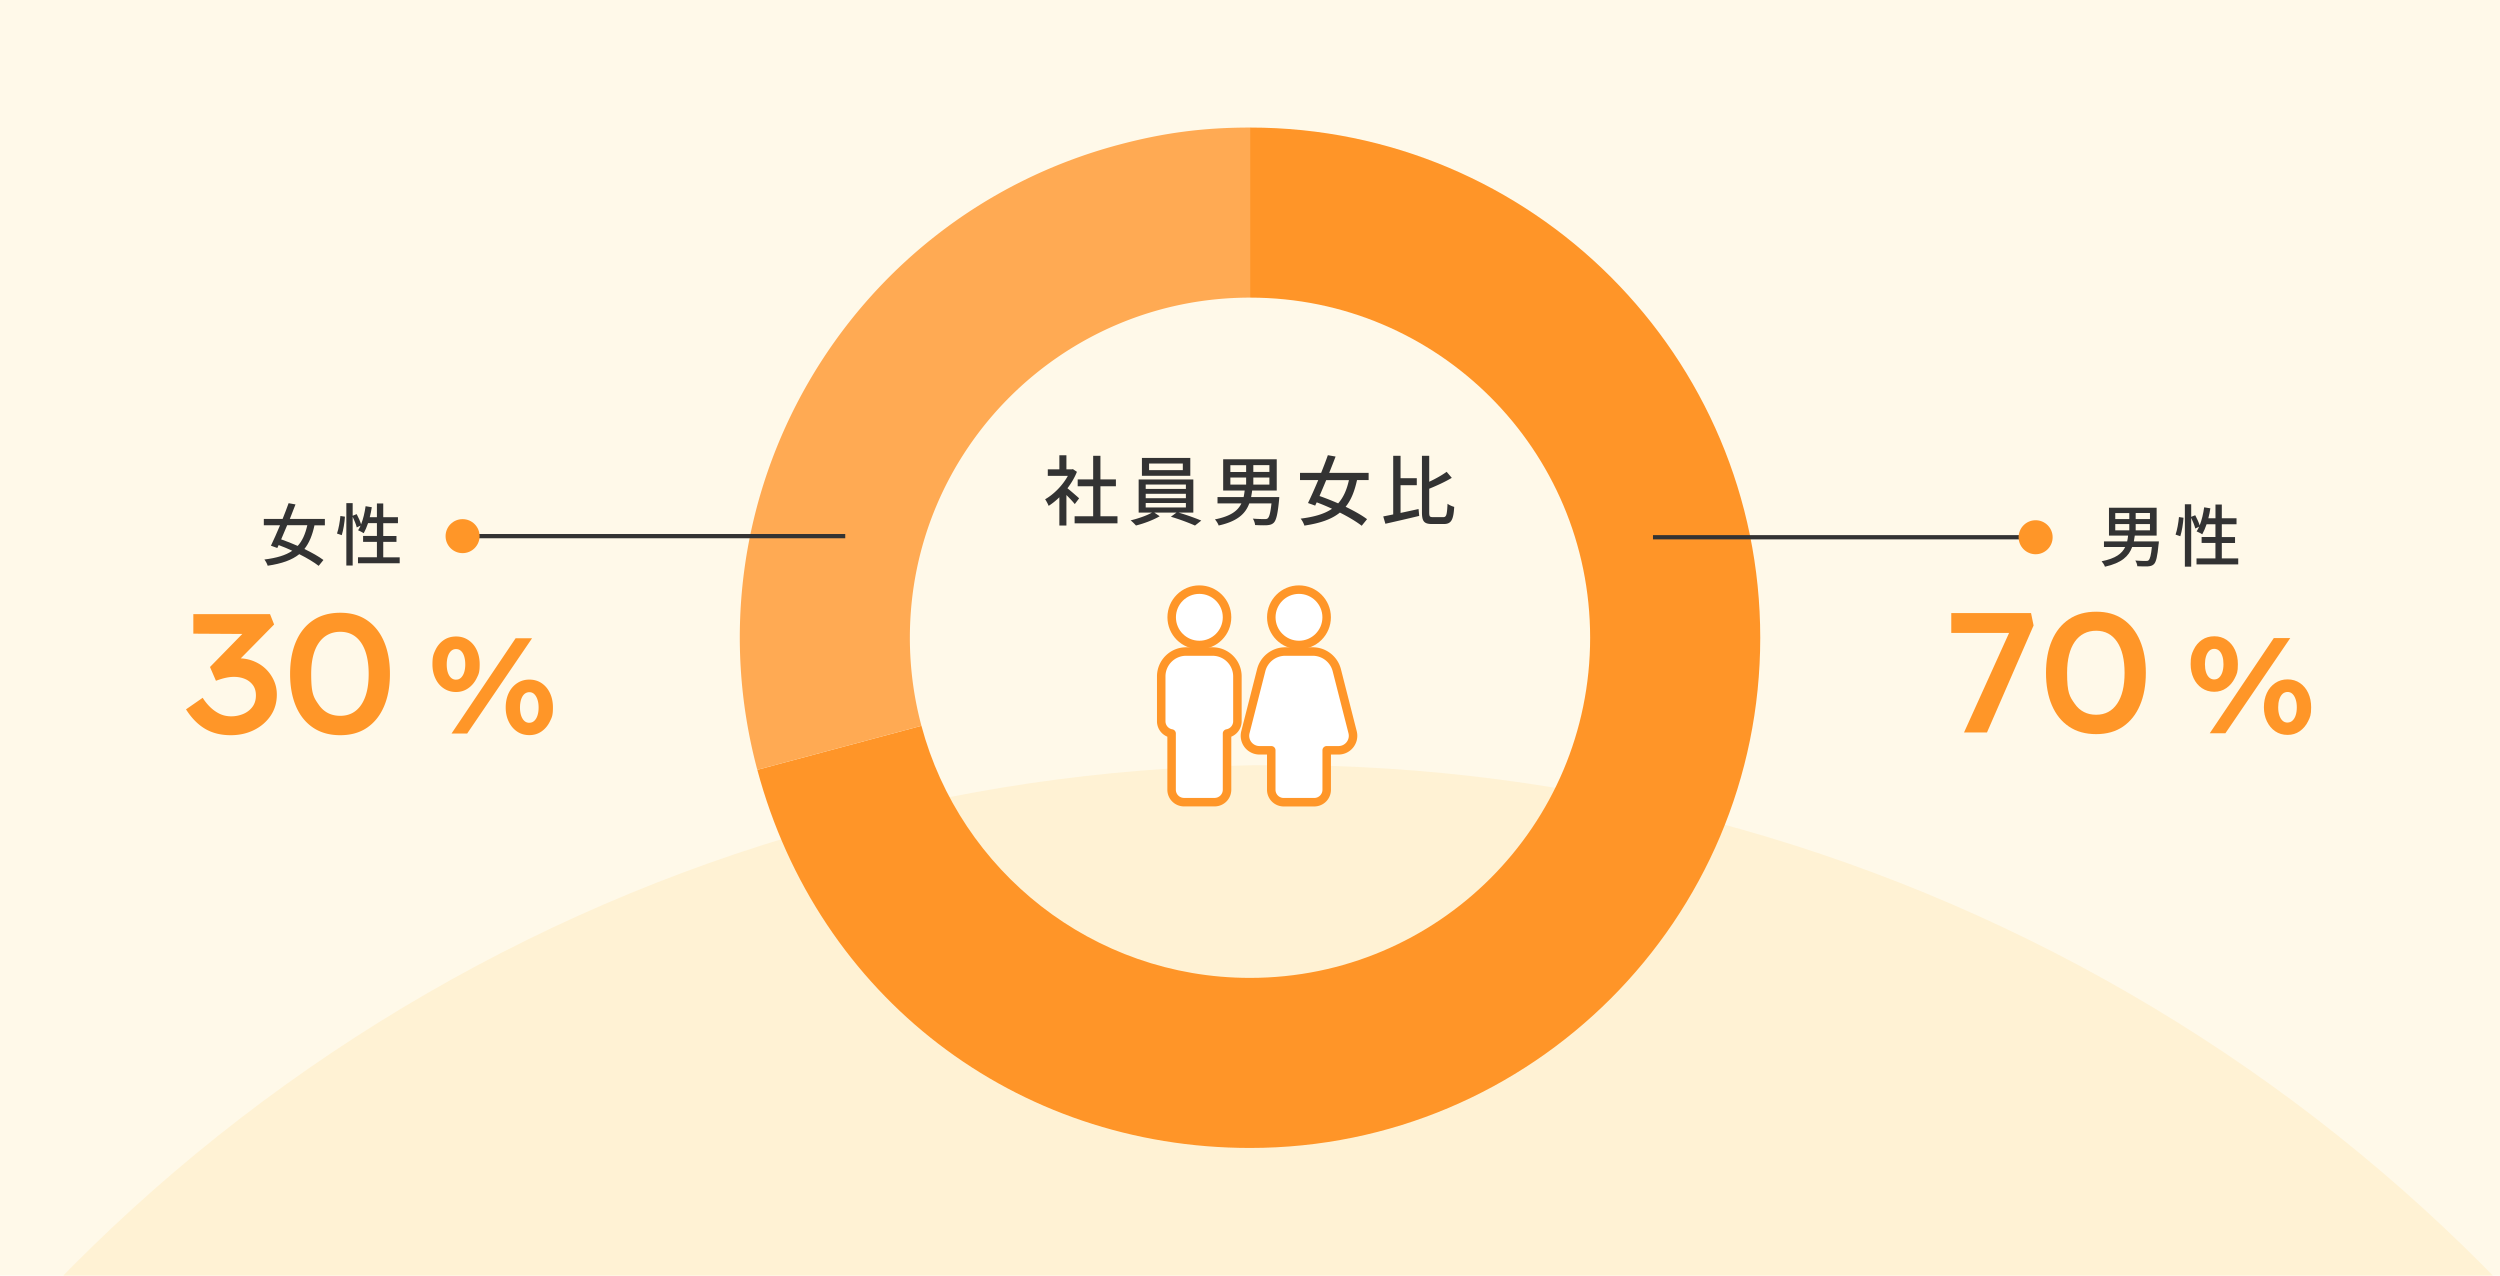 <svg xmlns="http://www.w3.org/2000/svg" data-name="レイヤー 2" viewBox="0 0 588 300"><defs><clipPath id="a"><path d="M144-144h300v588H144z" style="fill:none" transform="rotate(-90 294 150)"/></clipPath></defs><path d="M0 0h588v300H0z" style="fill:#fff9e9"/><g style="clip-path:url(#a)"><circle cx="300.6" cy="579.95" r="400" style="fill:#fff2d4"/></g><path d="M294.01 30v40c44.18 0 79.99 35.82 79.99 80s-35.82 80-80 80c-37.02 0-68.15-25.15-77.28-59.29l-38.6 10.35c14.29 53.33 60.7 88.94 115.9 88.94 66.27 0 119.99-53.73 119.99-120S360.29 30 294.02 30Z" style="fill:#ff9528"/><path d="M214 150c0-44.18 35.82-80 80-80h.01V30c-11 0-20.43 1.24-31.05 4.09-64.01 17.15-101.99 82.95-84.84 146.97l38.6-10.35A80 80 0 0 1 214 150" style="fill:#ffaa53"/><path d="M252.78 118.55c-.41-.52-1.22-1.39-1.96-2.12v7.17h-1.66v-6.64c-.81.79-1.67 1.48-2.52 2.02-.16-.43-.58-1.22-.83-1.55 2.05-1.17 4.12-3.26 5.35-5.51h-4.72v-1.53h2.72v-3.31h1.66v3.31h1.24l.29-.05.94.63c-.54 1.37-1.33 2.68-2.23 3.87.85.68 2.34 1.98 2.75 2.36l-1.03 1.37Zm10.05 2.88v1.66h-10.08v-1.66h4.36v-7.06h-3.64v-1.62h3.64v-5.55h1.71v5.55h3.64v1.62h-3.64v7.06zm14.4-.86c1.8.52 3.96 1.3 5.31 1.87l-1.48 1.17c-1.35-.61-3.78-1.53-5.67-2.07l1.31-.97h-5.2l1.26.85c-1.44.86-3.74 1.73-5.58 2.18-.31-.34-.85-.9-1.26-1.21 1.71-.4 3.82-1.13 5.01-1.82h-3.12v-7.8h12.86v7.8zm2.73-8.66h-11.38v-4.21h11.38zM269.47 115h9.45v-1.03h-9.45zm0 2.18h9.45v-1.04h-9.45zm0 2.18h9.45v-1.06h-9.45zm8.73-10.34h-7.94v1.55h7.94zm22.64 8.56c-.32 3.35-.67 4.79-1.26 5.37-.41.4-.88.52-1.57.58-.58.04-1.67.02-2.81-.04-.04-.45-.25-1.1-.54-1.51 1.13.09 2.29.11 2.74.11.38 0 .59-.02.77-.18.38-.32.65-1.33.88-3.51h-5.22c-.88 2.41-2.75 4.21-7.2 5.2-.14-.45-.56-1.1-.88-1.44 3.73-.74 5.4-2.03 6.23-3.76h-5.62v-1.49h6.14c.11-.49.18-1.01.25-1.53h-5.06v-7.36h12.6v7.36h-5.78c-.07.52-.16 1.04-.25 1.53h6.63l-.05.68Zm-11.46-6.57h3.71v-1.6h-3.71zm0 2.97h3.71v-1.66h-3.71zm9.18-4.58h-3.78v1.6h3.78zm0 2.92h-3.78v1.66h3.78zm20.61.59c-.58 2.66-1.4 4.72-2.68 6.28 1.98.97 3.8 1.98 5.04 2.92l-1.26 1.55c-1.22-.95-3.08-2.07-5.13-3.1-1.94 1.57-4.61 2.5-8.35 3.06-.16-.52-.52-1.21-.88-1.64 3.26-.41 5.63-1.12 7.38-2.32a49 49 0 0 0-3.6-1.51l-.36.77-1.69-.61c.7-1.44 1.57-3.39 2.41-5.4h-4.29v-1.69h4.97c.58-1.44 1.13-2.88 1.58-4.16l1.82.32c-.45 1.19-.97 2.5-1.5 3.84h9.27v1.69h-2.74Zm-7.24 0c-.54 1.3-1.08 2.57-1.58 3.75 1.39.49 2.9 1.08 4.38 1.73 1.22-1.35 2.02-3.13 2.54-5.47h-5.33Zm17.48 7.73c1.37-.29 2.83-.61 4.23-.92l.16 1.62c-2.77.67-5.74 1.35-7.96 1.85l-.5-1.73c.68-.13 1.48-.29 2.34-.47V107.2h1.73v5.28h3.82v1.64h-3.82zm10.04.99c.77 0 .88-.63 1.01-3.15.41.32 1.1.61 1.57.74-.18 2.97-.65 4.03-2.43 4.03h-2.77c-1.89 0-2.39-.61-2.39-2.79v-13.25h1.71v6.1c1.55-.72 3.08-1.6 4.1-2.34l1.21 1.42c-1.53.92-3.49 1.82-5.31 2.56v5.53c0 1.01.13 1.15.9 1.15h2.41Z" style="fill:#333"/><circle cx="305.52" cy="145.19" r="6.51" style="fill:#fff;stroke:#ff9628;stroke-linecap:round;stroke-linejoin:round;stroke-width:2px"/><path d="m318.13 172.21-3.71-14.56c-.66-2.6-3-4.41-5.67-4.41h-6.45c-2.68 0-5.02 1.82-5.67 4.41l-3.71 14.56a3.416 3.416 0 0 0 3.31 4.26H299v9.28c0 1.62 1.31 2.93 2.93 2.93h7.18c1.62 0 2.93-1.31 2.93-2.93v-9.28h2.78c2.23 0 3.86-2.1 3.31-4.26m-32.95-18.97h-6.2c-3.23 0-5.86 2.63-5.86 5.86v10.53c0 1.46 1.05 2.66 2.44 2.89v13.22c0 1.62 1.31 2.93 2.93 2.93h7.18c1.62 0 2.93-1.31 2.93-2.93v-13.22a2.925 2.925 0 0 0 2.44-2.89V159.1c0-3.24-2.62-5.86-5.86-5.86" style="fill:#fff;stroke:#ff9628;stroke-linecap:round;stroke-linejoin:round;stroke-width:2px"/><circle cx="282.09" cy="145.19" r="6.51" style="fill:#fff;stroke:#ff9628;stroke-linecap:round;stroke-linejoin:round;stroke-width:2px"/><path d="M108.8 126.1h90" style="fill:none;stroke:#333;stroke-miterlimit:10"/><path d="M54.27 172.92c-2.35 0-4.37-.51-6.06-1.52s-3.18-2.53-4.46-4.56l3.92-2.72q.84 1.32 1.86 2.28c.68.64 1.41 1.15 2.2 1.52s1.67.56 2.66.56 1.93-.19 2.82-.56 1.61-.93 2.16-1.66.82-1.63.82-2.7c0-.99-.24-1.8-.72-2.44a4.4 4.4 0 0 0-1.88-1.44c-.77-.32-1.63-.48-2.56-.48-.45 0-.92.04-1.4.12s-.95.19-1.4.32q-.675.195-1.44.48l-1.4-3.24 8.76-8.96.72 1.2-13.4-.08v-4.6h18.04l.96 2.44-10 10.16-1.2-1.8c.27-.11.69-.2 1.26-.28s1.13-.12 1.66-.12c1.17 0 2.31.21 3.4.64s2.05 1.03 2.86 1.8 1.46 1.68 1.94 2.72q.72 1.56.72 3.36c0 1.89-.49 3.55-1.46 4.98q-1.455 2.145-3.9 3.36c-1.63.81-3.45 1.22-5.48 1.22m25.76 0c-2.51 0-4.64-.59-6.4-1.78s-3.1-2.86-4.02-5.02-1.38-4.69-1.38-7.6.46-5.44 1.38-7.6 2.26-3.83 4.02-5.02 3.89-1.78 6.4-1.78 4.59.59 6.32 1.78 3.06 2.86 3.98 5.02 1.38 4.69 1.38 7.6-.46 5.44-1.38 7.6-2.25 3.83-3.98 5.02-3.84 1.78-6.32 1.78m0-4.56q3.165 0 4.92-2.58c1.17-1.72 1.76-4.14 1.76-7.26s-.59-5.59-1.76-7.32-2.81-2.6-4.92-2.6-3.84.87-5.04 2.6q-1.8 2.595-1.8 7.32c0 4.725.6 5.54 1.8 7.26q1.8 2.58 5.04 2.58m27.22-5.6c-1.09 0-2.05-.29-2.9-.86s-1.49-1.35-1.95-2.34q-.69-1.47-.69-3.3c0-1.83.23-2.38.69-3.36q.69-1.47 1.95-2.34c.84-.58 1.82-.86 2.93-.86s2.05.29 2.9.86q1.26.87 1.95 2.34t.69 3.36c0 1.89-.24 2.31-.72 3.28q-.72 1.455-1.98 2.34c-.84.59-1.8.88-2.86.88Zm.03-2.91c.45 0 .83-.15 1.15-.46s.57-.73.74-1.26.26-1.15.26-1.86-.09-1.36-.26-1.9-.42-.97-.74-1.26c-.32-.3-.71-.45-1.18-.45s-.84.16-1.17.46c-.33.31-.58.74-.75 1.28s-.26 1.17-.26 1.87.08 1.35.26 1.89c.17.53.42.95.75 1.25q.495.45 1.2.45Zm-1.08 12.67 15.07-22.4h3.87l-15.26 22.4zm18.3.38c-1.11 0-2.08-.29-2.91-.86-.83-.58-1.48-1.35-1.95-2.34-.47-.98-.7-2.08-.7-3.3s.23-2.38.69-3.36 1.11-1.76 1.97-2.34 1.82-.86 2.91-.86 2.08.29 2.91.86 1.48 1.35 1.94 2.34q.69 1.47.69 3.36c0 1.89-.24 2.31-.72 3.3-.48.98-1.14 1.76-1.97 2.34s-1.78.86-2.85.86Zm0-2.91c.45 0 .84-.15 1.17-.46q.495-.465.75-1.26c.17-.53.26-1.15.26-1.86s-.09-1.33-.27-1.87-.43-.97-.75-1.28-.7-.46-1.15-.46-.87.16-1.2.46c-.33.31-.58.74-.75 1.28s-.26 1.17-.26 1.87.09 1.35.27 1.89c.18.53.43.95.75 1.25s.71.45 1.18.45Z" style="fill:#ff9628"/><path d="M73.97 123.53c-.51 2.37-1.25 4.19-2.38 5.59 1.76.86 3.38 1.76 4.48 2.59l-1.12 1.38c-1.09-.85-2.74-1.84-4.56-2.75-1.73 1.39-4.1 2.22-7.43 2.72-.14-.46-.46-1.07-.78-1.46 2.9-.37 5.01-.99 6.56-2.06-1.07-.5-2.16-.96-3.2-1.34l-.32.69-1.5-.54c.62-1.28 1.39-3.01 2.14-4.8h-3.81v-1.5h4.42c.51-1.28 1.01-2.56 1.41-3.7l1.62.29c-.4 1.06-.86 2.22-1.33 3.41h8.24v1.5h-2.43Zm-6.43 0c-.48 1.15-.96 2.29-1.41 3.33 1.23.43 2.58.96 3.89 1.54 1.09-1.2 1.79-2.78 2.26-4.87zm11.72 1.96c.38-1.07.69-2.83.8-4.13l1.07.16c-.08 1.31-.37 3.17-.75 4.35zm14.75 5.58v1.41H84.2v-1.41h4.45v-3.63H85.4v-1.39h3.25v-3.01h-2.08c-.3.9-.66 1.71-1.02 2.37-.3-.21-.96-.54-1.33-.69.21-.32.42-.69.59-1.1l-.9.43c-.14-.64-.56-1.66-.96-2.51v11.48h-1.49v-14.68h1.49v2.96l.94-.38c.4.75.85 1.73 1.04 2.4.5-1.25.85-2.75 1.06-4.26l1.46.24c-.11.8-.29 1.58-.48 2.34h1.68v-3.23h1.49v3.23h3.46v1.41h-3.46v3.01h3.11v1.39h-3.11v3.63h3.87Z" style="fill:#333"/><circle cx="108.8" cy="126.1" r="4" style="fill:#ff9628"/><path d="M478.78 126.36h-90" style="fill:none;stroke:#333;stroke-miterlimit:10"/><path d="m461.94 172.27 11.48-25.36.96 1.96h-15.44v-4.68h18.76l.6 2.92-10.96 25.16zm31.08.4c-2.51 0-4.64-.59-6.4-1.78s-3.1-2.86-4.02-5.02-1.38-4.69-1.38-7.6.46-5.44 1.38-7.6 2.26-3.83 4.02-5.02 3.89-1.78 6.4-1.78 4.59.59 6.32 1.78 3.06 2.86 3.98 5.02 1.38 4.69 1.38 7.6-.46 5.44-1.38 7.6-2.25 3.83-3.98 5.02-3.84 1.78-6.32 1.78m0-4.56q3.165 0 4.92-2.58c1.17-1.72 1.76-4.14 1.76-7.26s-.59-5.59-1.76-7.32-2.81-2.6-4.92-2.6-3.84.87-5.04 2.6q-1.8 2.595-1.8 7.32c0 4.725.6 5.54 1.8 7.26q1.8 2.58 5.04 2.58m27.76-5.4c-1.09 0-2.05-.29-2.9-.86-.84-.58-1.49-1.35-1.95-2.34q-.69-1.47-.69-3.3c0-1.83.23-2.38.69-3.36q.69-1.47 1.95-2.34c.84-.58 1.82-.86 2.93-.86s2.05.29 2.9.86q1.26.87 1.95 2.34t.69 3.36c0 1.89-.24 2.31-.72 3.28q-.72 1.455-1.98 2.34c-.84.59-1.8.88-2.86.88Zm.03-2.91c.45 0 .83-.15 1.15-.46s.57-.73.74-1.26.26-1.15.26-1.86-.08-1.36-.26-1.9c-.17-.54-.42-.97-.74-1.26-.32-.3-.71-.45-1.18-.45s-.84.16-1.17.46c-.33.31-.58.74-.75 1.28s-.26 1.17-.26 1.87.08 1.35.26 1.89c.17.53.42.95.75 1.25q.495.45 1.2.45Zm-1.08 12.67 15.07-22.4h3.87l-15.26 22.4zm18.3.38c-1.11 0-2.08-.29-2.91-.86-.83-.58-1.48-1.35-1.95-2.34-.47-.98-.7-2.08-.7-3.3s.23-2.38.69-3.36 1.11-1.76 1.97-2.34c.85-.58 1.82-.86 2.91-.86s2.08.29 2.91.86 1.48 1.35 1.94 2.34q.69 1.47.69 3.36c0 1.89-.24 2.31-.72 3.3-.48.98-1.14 1.76-1.97 2.34s-1.78.86-2.85.86Zm0-2.91c.45 0 .84-.15 1.17-.46q.495-.465.75-1.26c.17-.53.26-1.15.26-1.86s-.09-1.33-.27-1.87-.43-.97-.75-1.28-.7-.46-1.15-.46-.87.16-1.2.46c-.33.31-.58.74-.75 1.28s-.26 1.17-.26 1.87.09 1.35.27 1.89c.18.53.43.95.75 1.25s.71.45 1.18.45Z" style="fill:#ff9628"/><path d="M507.71 127.93c-.29 2.98-.59 4.26-1.12 4.77-.37.35-.78.46-1.39.51-.51.03-1.49.02-2.5-.03-.03-.4-.22-.98-.48-1.34 1.01.08 2.03.1 2.43.1.34 0 .53-.02.69-.16.34-.29.58-1.18.78-3.12h-4.64c-.78 2.15-2.45 3.75-6.4 4.63-.13-.4-.5-.98-.78-1.28 3.31-.66 4.8-1.81 5.54-3.35h-4.99v-1.33h5.46c.1-.43.16-.9.22-1.36h-4.5v-6.55h11.21v6.55h-5.14c-.06.46-.14.93-.22 1.36h5.89l-.05.61Zm-10.2-5.84h3.3v-1.42h-3.3zm0 2.64h3.3v-1.47h-3.3zm8.16-4.07h-3.36v1.42h3.36zm0 2.6h-3.36v1.47h3.36zm6.02 2.48c.38-1.07.69-2.83.8-4.13l1.07.16c-.08 1.31-.37 3.17-.75 4.35zm14.74 5.59v1.41h-9.81v-1.41h4.45v-3.63h-3.25v-1.39h3.25v-3.01h-2.08c-.3.9-.66 1.71-1.02 2.37-.3-.21-.96-.54-1.33-.69.21-.32.42-.69.59-1.1l-.9.43c-.14-.64-.56-1.66-.96-2.51v11.48h-1.49V118.6h1.49v2.96l.95-.38c.4.75.85 1.73 1.04 2.4.5-1.25.85-2.75 1.06-4.26l1.46.24c-.11.8-.29 1.58-.48 2.34h1.68v-3.23h1.49v3.23h3.46v1.41h-3.46v3.01h3.11v1.39h-3.11v3.63h3.87Z" style="fill:#333"/><circle cx="478.78" cy="126.36" r="4" style="fill:#ff9628"/></svg>